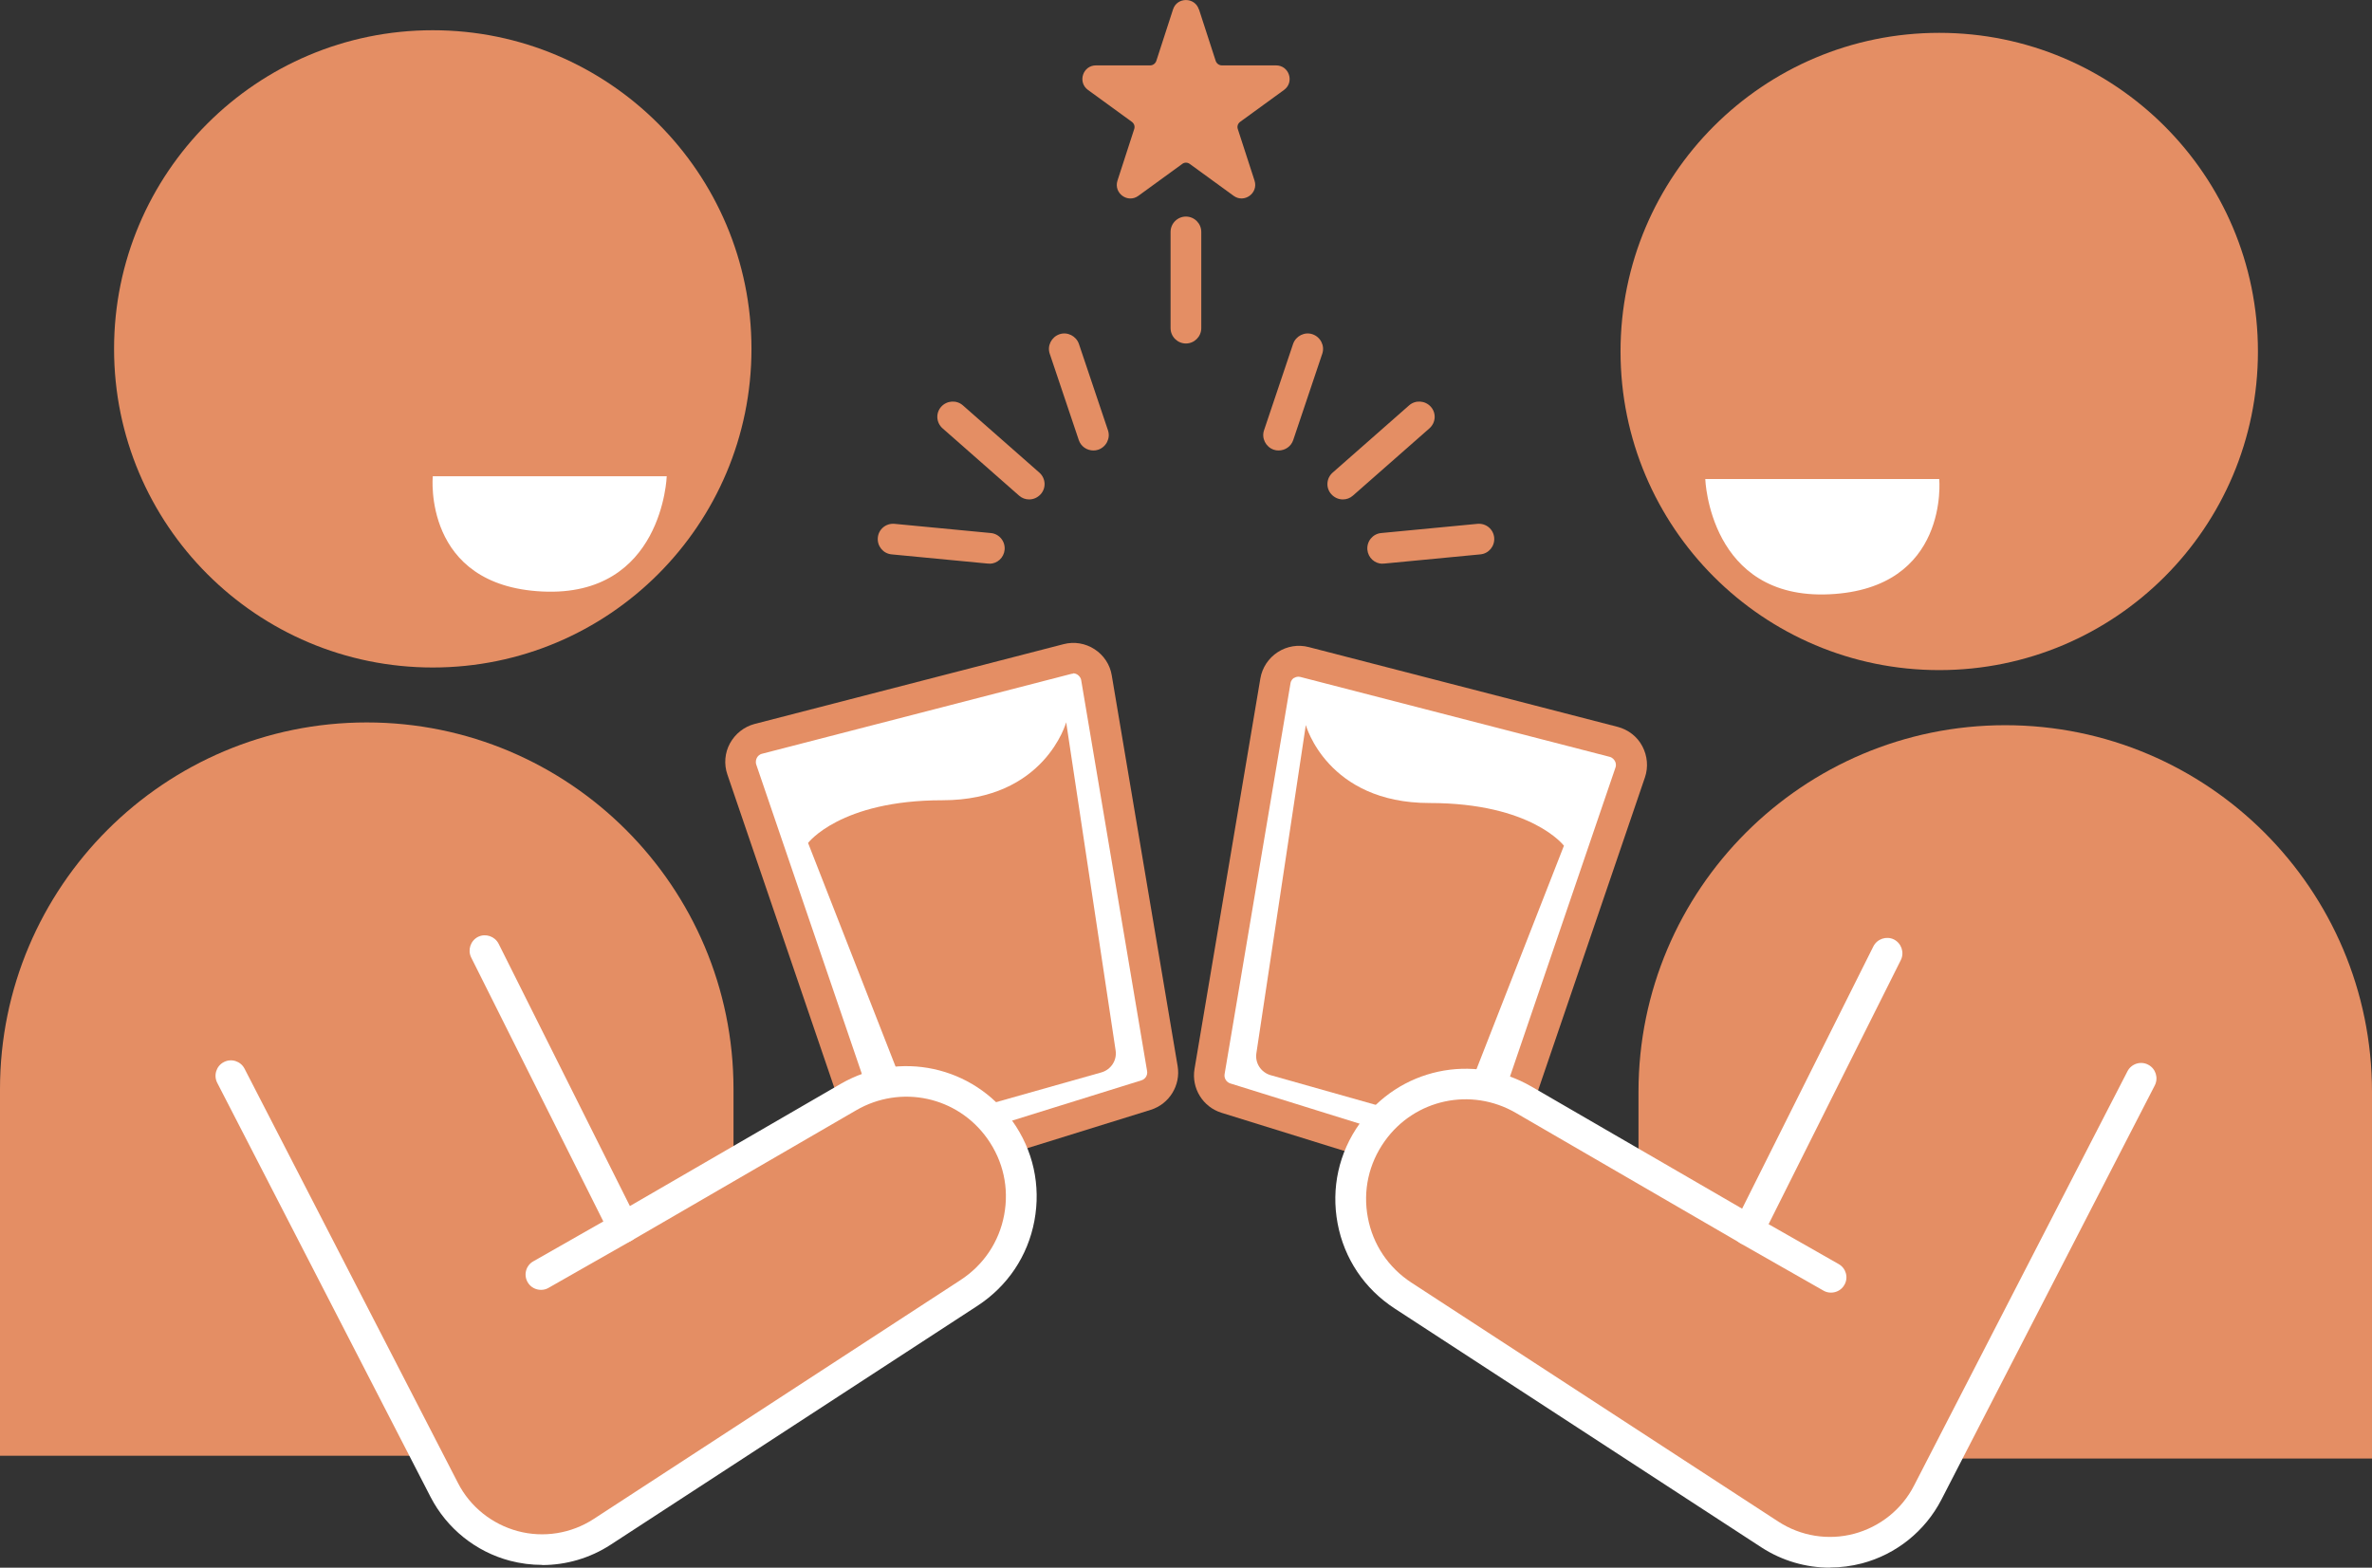 <?xml version="1.0" encoding="UTF-8"?>
<svg id="_レイヤー_1" data-name="レイヤー_1" xmlns="http://www.w3.org/2000/svg" version="1.1" viewBox="0 0 154.51 102.14">
  <rect x="0" y="0" width="154.51" height="102.14" fill="#333333" stroke="none"/>
  <!-- Generator: Adobe Illustrator 29.4.0, SVG Export Plug-In . SVG Version: 2.1.0 Build 152)  -->
  <defs>
    <style>
      .st0 {
        fill: #fff;
      }

      .st1 {
        fill: #e48e64;
      }
    </style>
  </defs>
  <path class="st0" d="M112.19,31.04s7.32,2.24,13.89-.52c0,0,2.17,8.66-4.7,7.99-6.87-.67-9.18-7.47-9.18-7.47Z"/>
  <g>
    <g>
      <g>
        <path class="st0" d="M74.66,71.36l-15.83,4.92c-.8.25-1.65-.18-1.92-.98l-8.59-25.17c-.29-.85.2-1.77,1.07-1.99l20.13-5.2c.88-.23,1.76.35,1.91,1.24l4.29,25.45c.13.76-.33,1.5-1.06,1.73Z"/>
        <path class="st1" d="M58.36,77.36c-1.06,0-2.03-.67-2.39-1.73l-8.59-25.17c-.23-.67-.17-1.41.17-2.03.34-.62.92-1.08,1.6-1.26l20.13-5.2c.69-.18,1.42-.06,2.02.33s1.01,1.01,1.12,1.71l4.29,25.45c.21,1.25-.54,2.47-1.75,2.85h0l-15.83,4.92c-.26.08-.51.12-.77.12ZM69.91,43.89s-.09,0-.14.02l-20.13,5.2c-.2.05-.3.19-.34.27s-.1.24-.04.43l8.59,25.17c.1.28.39.43.67.34l15.83-4.93c.26-.08.42-.34.37-.61l-4.29-25.45c-.03-.21-.17-.32-.24-.37-.06-.04-.16-.09-.29-.09ZM74.66,71.36h0,0Z"/>
      </g>
      <path class="st1" d="M52.63,54.93s2.09-2.79,8.76-2.79,8.06-5.08,8.06-5.08l3.22,21.38c.1.64-.3,1.25-.92,1.43l-10.83,3.06c-.64.18-1.3-.15-1.54-.77l-6.74-17.23Z"/>
    </g>
    <g>
      <g>
        <circle class="st1" cx="28.19" cy="22.73" r="20.76"/>
        <path class="st0" d="M28.2,31.03h15.23s-.26,7.88-8.09,7.51-7.15-7.51-7.15-7.51Z"/>
      </g>
      <path class="st1" d="M23.89,47.07h0c13.19,0,23.89,10.71,23.89,23.89v23.89H0v-23.89C0,57.77,10.71,47.07,23.89,47.07Z"/>
    </g>
    <g>
      <g>
        <path class="st1" d="M31.6,61.92l9.03,18.04,14.65-8.49c3.34-1.94,7.61-1.02,9.86,2.13h0c2.48,3.47,1.57,8.31-2.01,10.64l-23.9,15.57c-3.56,2.32-8.34,1.05-10.28-2.72l-13.9-26.99"/>
        <path class="st0" d="M35.31,101.97c1.57,0,3.12-.45,4.46-1.32l23.9-15.57c1.96-1.28,3.28-3.24,3.71-5.54.43-2.3-.08-4.61-1.44-6.51-2.56-3.58-7.36-4.62-11.18-2.41l-13.73,7.96-8.55-17.09c-.25-.49-.85-.69-1.34-.45-.49.25-.69.85-.45,1.34l9.03,18.04c.12.25.34.43.61.51.26.08.55.04.79-.09l14.65-8.5c2.91-1.69,6.59-.9,8.54,1.84,1.04,1.46,1.43,3.22,1.1,4.98s-1.34,3.26-2.84,4.24l-23.9,15.57c-1.46.95-3.26,1.24-4.94.79-1.68-.45-3.11-1.59-3.9-3.14l-13.9-26.99c-.25-.49-.86-.69-1.35-.43-.49.25-.68.86-.43,1.35l13.9,26.99c1.06,2.05,2.94,3.56,5.17,4.15.69.18,1.39.27,2.09.27Z"/>
      </g>
      <g>
        <line class="st1" x1="35.24" y1="83.04" x2="40.62" y2="79.97"/>
        <path class="st0" d="M35.24,84.04c.17,0,.34-.04.49-.13l5.39-3.07c.48-.27.65-.88.37-1.36-.27-.48-.88-.65-1.36-.37l-5.39,3.07c-.48.27-.65.88-.37,1.36.18.32.52.5.87.5Z"/>
      </g>
    </g>
  </g>
  <g>
    <path class="st1" d="M77.25,22.38c-.55,0-1-.45-1-1v-6.27c0-.55.45-1,1-1s1,.45,1,1v6.27c0,.55-.45,1-1,1Z"/>
    <path class="st1" d="M78.1.61l1.09,3.36c.06.17.22.29.4.29h3.53c.86,0,1.21,1.1.52,1.6l-2.86,2.08c-.15.11-.21.3-.15.47l1.09,3.36c.26.81-.67,1.49-1.36.99l-2.86-2.08c-.15-.11-.35-.11-.49,0l-2.86,2.08c-.69.5-1.62-.17-1.36-.99l1.09-3.36c.06-.17,0-.36-.15-.47l-2.86-2.08c-.69-.5-.34-1.6.52-1.6h3.53c.18,0,.34-.12.4-.29l1.09-3.36c.26-.81,1.42-.81,1.68,0Z"/>
  </g>
  <g>
    <g>
      <g>
        <path class="st0" d="M79.85,71.54l15.83,4.92c.8.25,1.65-.18,1.92-.98l8.59-25.17c.29-.85-.2-1.77-1.07-1.99l-20.13-5.2c-.88-.23-1.76.35-1.91,1.24l-4.29,25.45c-.13.76.33,1.5,1.06,1.73Z"/>
        <path class="st1" d="M95.39,77.42l-15.83-4.92h0c-1.21-.38-1.96-1.6-1.75-2.85l4.29-25.45c.12-.7.53-1.32,1.13-1.71s1.33-.51,2.02-.33l20.13,5.2c.68.18,1.27.63,1.6,1.26.33.62.4,1.36.17,2.03l-8.59,25.17c-.36,1.06-1.33,1.73-2.39,1.73-.25,0-.51-.04-.77-.12ZM84.3,44.16c-.08.05-.21.16-.24.37l-4.29,25.45c-.05.27.12.53.37.61l15.83,4.93c.28.08.58-.06.67-.34l8.59-25.17c.07-.2,0-.36-.04-.43s-.14-.22-.34-.27l-20.13-5.2s-.09-.02-.14-.02c-.13,0-.24.05-.29.09ZM79.84,71.54h0,0Z"/>
      </g>
      <path class="st1" d="M101.88,55.11s-2.09-2.79-8.76-2.79c-6.67,0-8.06-5.08-8.06-5.08l-3.22,21.38c-.1.64.3,1.25.92,1.43l10.83,3.06c.64.18,1.3-.15,1.54-.77l6.74-17.23Z"/>
    </g>
    <g>
      <g>
        <circle class="st1" cx="126.32" cy="22.9" r="20.76"/>
        <path class="st0" d="M126.31,31.21h-15.23s.26,7.88,8.09,7.51,7.15-7.51,7.15-7.51Z"/>
      </g>
      <path class="st1" d="M106.73,47.25h47.78v23.89c0,13.19-10.71,23.89-23.89,23.89h0c-13.19,0-23.89-10.71-23.89-23.89v-23.89h0Z" transform="translate(261.24 142.28) rotate(-180)"/>
    </g>
    <g>
      <g>
        <path class="st1" d="M122.91,62.1l-9.03,18.04-14.65-8.49c-3.34-1.94-7.61-1.02-9.86,2.13h0c-2.48,3.47-1.57,8.31,2.01,10.64l23.9,15.57c3.56,2.32,8.34,1.05,10.28-2.72l13.9-26.99"/>
        <path class="st0" d="M119.2,102.14c-1.57,0-3.12-.45-4.46-1.32l-23.9-15.57c-1.96-1.28-3.28-3.24-3.71-5.54-.43-2.3.08-4.61,1.44-6.51,2.56-3.58,7.36-4.62,11.18-2.41l13.73,7.96,8.55-17.09c.25-.49.85-.69,1.34-.45.49.25.69.85.45,1.34l-9.03,18.04c-.12.25-.34.43-.61.51-.26.08-.55.04-.79-.09l-14.65-8.5c-2.91-1.69-6.59-.9-8.54,1.84-1.04,1.46-1.43,3.22-1.1,4.98s1.34,3.26,2.84,4.24l23.9,15.57c1.46.95,3.26,1.24,4.94.79,1.68-.45,3.11-1.59,3.9-3.14l13.9-26.99c.25-.49.86-.69,1.35-.43.49.25.68.86.43,1.35l-13.9,26.99c-1.06,2.05-2.94,3.56-5.17,4.15-.69.18-1.39.27-2.09.27Z"/>
      </g>
      <g>
        <line class="st1" x1="119.27" y1="83.22" x2="113.89" y2="80.14"/>
        <path class="st0" d="M119.27,84.22c-.17,0-.34-.04-.49-.13l-5.39-3.07c-.48-.27-.65-.88-.37-1.36.27-.48.88-.65,1.36-.37l5.39,3.07c.48.27.65.88.37,1.36-.18.32-.52.5-.87.5Z"/>
      </g>
    </g>
  </g>
  <g>
    <g>
      <path class="st1" d="M64.45,36.72s-.06,0-.1,0l-6.27-.6c-.55-.05-.95-.54-.9-1.09.05-.55.53-.95,1.09-.9l6.27.6c.55.05.95.54.9,1.09-.05.52-.48.91-.99.91Z"/>
      <path class="st1" d="M67.04,32.54c-.24,0-.47-.08-.66-.25l-4.98-4.38c-.42-.37-.46-1-.09-1.41.37-.41,1-.45,1.41-.09l4.98,4.38c.42.37.46,1,.09,1.41-.2.22-.47.34-.75.34Z"/>
      <path class="st1" d="M71.22,29.35c-.42,0-.81-.26-.95-.68l-1.89-5.62c-.18-.52.11-1.09.63-1.27.52-.18,1.09.11,1.27.63l1.89,5.62c.18.52-.11,1.09-.63,1.27-.11.04-.21.05-.32.05Z"/>
    </g>
    <g>
      <path class="st1" d="M90.06,36.72s.06,0,.1,0l6.27-.6c.55-.05.95-.54.9-1.09-.05-.55-.53-.95-1.09-.9l-6.27.6c-.55.05-.95.54-.9,1.09.05.52.48.91.99.91Z"/>
      <path class="st1" d="M87.47,32.54c.24,0,.47-.08.66-.25l4.98-4.38c.42-.37.46-1,.09-1.41-.37-.41-1-.45-1.41-.09l-4.98,4.38c-.42.37-.46,1-.09,1.41.2.22.47.34.75.34Z"/>
      <path class="st1" d="M83.29,29.35c.42,0,.81-.26.95-.68l1.89-5.62c.18-.52-.11-1.09-.63-1.27-.52-.18-1.09.11-1.27.63l-1.89,5.62c-.18.52.11,1.09.63,1.27.11.04.21.05.32.05Z"/>
    </g>
  </g>
</svg>